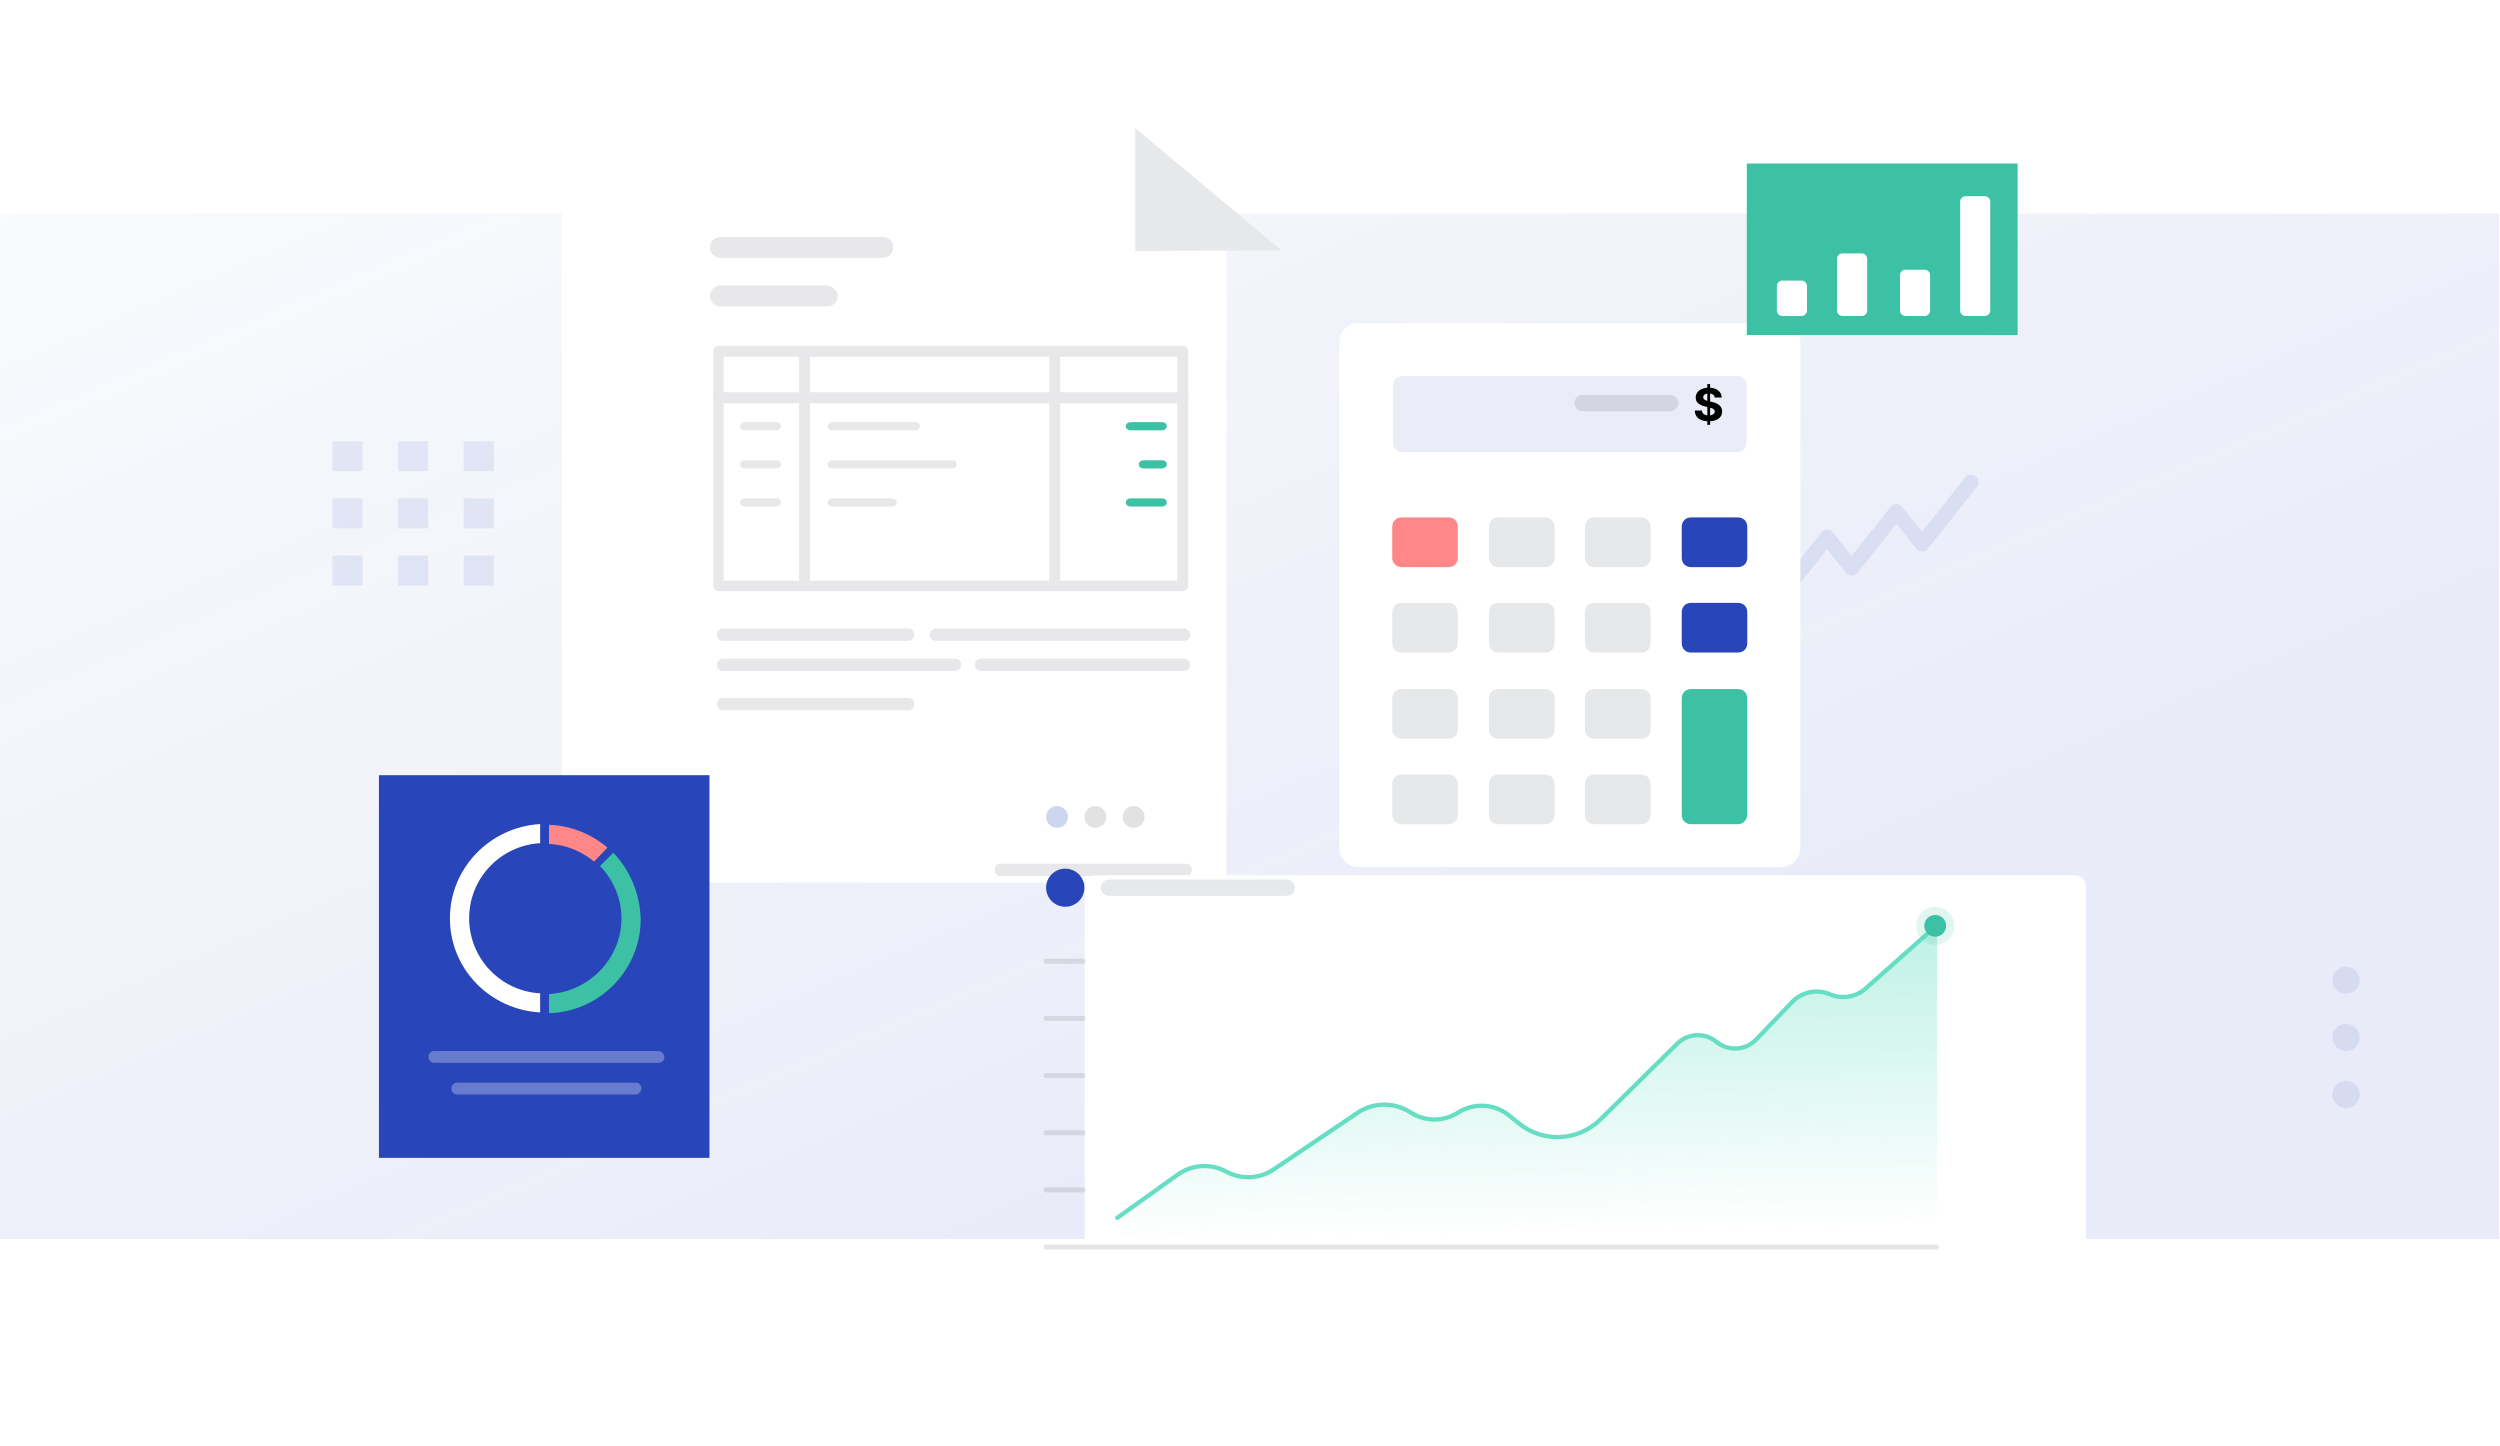 <svg width="363" height="210" viewBox="0 0 363 210" fill="none" xmlns="http://www.w3.org/2000/svg">
<g clip-path="url(#clip0_154_2531)">
<path opacity="0.1" d="M362.854 31.013H0V179.902H362.854V31.013Z" fill="url(#paint0_linear_154_2531)"/>
<path opacity="0.1" d="M258.796 86.202L265.3 78.001L268.862 82.492L275.365 74.29L279.081 78.977L286.205 69.995" stroke="#2845BA" stroke-width="2.18" stroke-linecap="round" stroke-linejoin="round"/>
<g filter="url(#filter0_d_154_2531)">
<g filter="url(#filter1_i_154_2531)">
<path d="M89.58 18.605V136.123H186.075V36.349L164.841 18.605H89.58Z" fill="white"/>
</g>
</g>
<path d="M186.075 36.349L164.841 36.438V18.605L186.075 36.349Z" fill="#E7E8E9"/>
<g opacity="0.1">
<path d="M104.363 50.206C103.915 50.206 103.557 50.562 103.557 51.008V85.032C103.557 85.478 103.915 85.835 104.363 85.835H171.74C172.188 85.835 172.546 85.478 172.546 85.032V51.008C172.546 50.562 172.188 50.206 171.74 50.206H104.363ZM170.934 51.811C170.934 53.237 170.934 82.892 170.934 84.319C169.411 84.319 106.603 84.319 105.08 84.319C105.08 82.892 105.08 53.237 105.08 51.811C106.603 51.811 169.411 51.811 170.934 51.811Z" fill="#111827"/>
<path d="M104.363 56.95C103.915 56.95 103.557 57.306 103.557 57.752C103.557 58.198 103.915 58.555 104.363 58.555H171.74C172.188 58.555 172.546 58.198 172.546 57.752C172.546 57.306 172.188 56.95 171.74 56.95H104.363Z" fill="#111827"/>
<path d="M116.011 51.613V84.943C116.011 85.388 116.369 85.745 116.817 85.745C117.265 85.745 117.623 85.388 117.623 84.943V51.613C117.623 51.167 117.265 50.81 116.817 50.81C116.279 50.81 116.011 51.167 116.011 51.613Z" fill="#111827"/>
<path d="M113.413 61.891C113.413 62.246 113.064 62.484 112.715 62.484H108.153C107.734 62.484 107.454 62.187 107.454 61.891C107.454 61.535 107.803 61.298 108.153 61.298H112.715C113.133 61.298 113.413 61.535 113.413 61.891Z" fill="#111827"/>
<path d="M113.413 67.425C113.413 67.781 113.064 68.018 112.715 68.018H108.153C107.734 68.018 107.454 67.722 107.454 67.425C107.454 67.07 107.803 66.832 108.153 66.832H112.715C113.133 66.832 113.413 67.07 113.413 67.425Z" fill="#111827"/>
<path d="M133.574 61.891C133.574 62.246 133.225 62.484 132.876 62.484H120.864C120.445 62.484 120.166 62.187 120.166 61.891C120.166 61.535 120.514 61.298 120.864 61.298H132.876C133.295 61.298 133.574 61.535 133.574 61.891Z" fill="#111827"/>
<path d="M113.413 72.959C113.413 73.315 113.064 73.552 112.715 73.552H108.153C107.734 73.552 107.454 73.256 107.454 72.959C107.454 72.603 107.803 72.366 108.153 72.366H112.715C113.133 72.366 113.413 72.603 113.413 72.959Z" fill="#111827"/>
<path d="M138.937 67.425C138.937 67.781 138.588 68.018 138.239 68.018H120.864C120.445 68.018 120.166 67.721 120.166 67.425C120.166 67.07 120.514 66.832 120.864 66.832H138.239C138.658 66.832 138.937 67.07 138.937 67.425Z" fill="#111827"/>
<path d="M130.198 72.959C130.198 73.315 129.85 73.552 129.501 73.552H120.864C120.445 73.552 120.166 73.256 120.166 72.959C120.166 72.603 120.514 72.366 120.864 72.366H129.501C129.92 72.366 130.198 72.603 130.198 72.959Z" fill="#111827"/>
<path d="M152.341 51.415V84.943C152.341 85.389 152.699 85.745 153.147 85.745C153.595 85.745 153.953 85.389 153.953 84.943V51.415C153.953 50.969 153.595 50.613 153.147 50.613C152.699 50.613 152.341 50.969 152.341 51.415Z" fill="#111827"/>
<path d="M129.695 35.933C129.695 36.736 129.068 37.449 128.172 37.449H104.608C103.802 37.449 103.085 36.825 103.085 35.933C103.085 35.131 103.712 34.417 104.608 34.417H128.172C129.068 34.417 129.695 35.042 129.695 35.933Z" fill="#111827"/>
<path d="M121.632 42.977C121.632 43.779 121.004 44.493 120.108 44.493H104.608C103.802 44.493 103.085 43.869 103.085 42.977C103.085 42.175 103.712 41.461 104.608 41.461H120.108C120.914 41.55 121.632 42.175 121.632 42.977Z" fill="#111827"/>
<path d="M132.765 92.165C132.765 92.7 132.317 93.057 131.869 93.057H104.99C104.453 93.057 104.094 92.611 104.094 92.165C104.094 91.63 104.542 91.273 104.99 91.273H131.869C132.407 91.273 132.765 91.63 132.765 92.165Z" fill="#111827"/>
<path d="M172.815 92.165C172.815 92.7 172.367 93.057 171.919 93.057H135.901C135.363 93.057 135.005 92.611 135.005 92.165C135.005 91.63 135.453 91.273 135.901 91.273H171.919C172.367 91.273 172.815 91.63 172.815 92.165Z" fill="#111827"/>
<path d="M139.575 96.534C139.575 97.069 139.126 97.426 138.678 97.426H104.99C104.453 97.426 104.094 96.98 104.094 96.534C104.094 95.999 104.542 95.642 104.99 95.642H138.678C139.216 95.642 139.575 95.999 139.575 96.534Z" fill="#111827"/>
<path d="M172.815 96.534C172.815 97.069 172.367 97.426 171.919 97.426H142.441C141.904 97.426 141.545 96.98 141.545 96.534C141.545 95.999 141.994 95.642 142.441 95.642H171.919C172.367 95.642 172.815 95.999 172.815 96.534Z" fill="#111827"/>
<path d="M132.765 102.241C132.765 102.775 132.317 103.132 131.869 103.132H104.99C104.453 103.132 104.094 102.687 104.094 102.241C104.094 101.706 104.542 101.349 104.99 101.349H131.869C132.407 101.349 132.765 101.706 132.765 102.241Z" fill="#111827"/>
<path d="M173.084 126.315C173.084 126.85 172.636 127.207 172.188 127.207H145.309C144.771 127.207 144.413 126.761 144.413 126.315C144.413 125.78 144.86 125.423 145.309 125.423H172.188C172.726 125.423 173.084 125.78 173.084 126.315Z" fill="#111827"/>
</g>
<g filter="url(#filter2_d_154_2531)">
<path d="M103.015 111.106H55.021V166.668H103.015V111.106Z" fill="#2845BA"/>
</g>
<path d="M65.329 133.331C65.329 140.703 71.127 146.58 78.428 147.008V144.229C72.629 143.909 68.12 139.101 68.12 133.331C68.12 127.454 72.737 122.753 78.428 122.432V119.654C71.127 120.081 65.329 126.065 65.329 133.331Z" fill="white"/>
<path d="M88.199 123.073C85.944 121.15 82.937 119.868 79.716 119.761V122.539C82.186 122.646 84.441 123.607 86.266 125.103L88.199 123.073Z" fill="#FF8787"/>
<path d="M89.057 123.821L87.125 125.744C89.057 127.775 90.238 130.446 90.238 133.331C90.238 139.208 85.514 144.016 79.716 144.336V147.115C87.125 146.901 93.03 140.81 93.03 133.438C92.922 129.698 91.42 126.278 89.057 123.821Z" fill="#3CC1A4"/>
<path opacity="0.3" d="M93.137 158.062C93.137 158.489 92.708 158.917 92.278 158.917H66.402C65.865 158.917 65.543 158.489 65.543 158.062C65.543 157.528 65.973 157.207 66.402 157.207H92.386C92.815 157.207 93.137 157.634 93.137 158.062Z" fill="white"/>
<path opacity="0.3" d="M96.466 153.467C96.466 154.002 96.037 154.322 95.607 154.322H63.074C62.537 154.322 62.215 153.895 62.215 153.467C62.215 152.933 62.644 152.613 63.074 152.613H95.607C96.037 152.613 96.466 153.04 96.466 153.467Z" fill="white"/>
<g filter="url(#filter3_d_154_2531)">
<path d="M261.411 121.712C261.411 123.177 260.165 124.418 258.692 124.418H197.165C195.693 124.418 194.446 123.177 194.446 121.712V48.192C194.446 46.726 195.693 45.486 197.165 45.486H258.692C260.165 45.486 261.411 46.726 261.411 48.192V121.712Z" fill="white"/>
<path d="M211.669 79.54C211.669 80.329 211.103 80.893 210.309 80.893H203.511C202.717 80.893 202.151 80.329 202.151 79.54V75.029C202.151 74.24 202.717 73.676 203.511 73.676H210.309C211.103 73.676 211.669 74.24 211.669 75.029V79.54Z" fill="#FF8787"/>
<path d="M211.669 91.943C211.669 92.732 211.103 93.297 210.309 93.297H203.511C202.717 93.297 202.151 92.732 202.151 91.943V87.433C202.151 86.644 202.717 86.079 203.511 86.079H210.309C211.103 86.079 211.669 86.644 211.669 87.433V91.943Z" fill="#E7E8E9"/>
<path d="M211.669 104.46C211.669 105.249 211.103 105.813 210.309 105.813H203.511C202.717 105.813 202.151 105.249 202.151 104.46V99.949C202.151 99.16 202.717 98.596 203.511 98.596H210.309C211.103 98.596 211.669 99.16 211.669 99.949V104.46Z" fill="#E7E8E9"/>
<path d="M211.669 116.863C211.669 117.652 211.103 118.216 210.309 118.216H203.511C202.717 118.216 202.151 117.652 202.151 116.863V112.353C202.151 111.563 202.717 110.999 203.511 110.999H210.309C211.103 110.999 211.669 111.563 211.669 112.353V116.863Z" fill="#E7E8E9"/>
<path d="M225.719 79.54C225.719 80.329 225.153 80.893 224.36 80.893H217.561C216.768 80.893 216.202 80.329 216.202 79.54V75.029C216.202 74.24 216.768 73.676 217.561 73.676H224.36C225.153 73.676 225.719 74.24 225.719 75.029V79.54Z" fill="#E7E8E9"/>
<path d="M225.719 91.943C225.719 92.732 225.153 93.297 224.36 93.297H217.561C216.768 93.297 216.202 92.732 216.202 91.943V87.433C216.202 86.644 216.768 86.079 217.561 86.079H224.36C225.153 86.079 225.719 86.644 225.719 87.433V91.943Z" fill="#E7E8E9"/>
<path d="M225.719 104.46C225.719 105.249 225.153 105.813 224.36 105.813H217.561C216.768 105.813 216.202 105.249 216.202 104.46V99.949C216.202 99.16 216.768 98.596 217.561 98.596H224.36C225.153 98.596 225.719 99.16 225.719 99.949V104.46Z" fill="#E7E8E9"/>
<path d="M225.719 116.863C225.719 117.652 225.153 118.216 224.36 118.216H217.561C216.768 118.216 216.202 117.652 216.202 116.863V112.353C216.202 111.563 216.768 110.999 217.561 110.999H224.36C225.153 110.999 225.719 111.563 225.719 112.353V116.863Z" fill="#E7E8E9"/>
<path d="M239.657 79.54C239.657 80.329 239.09 80.893 238.297 80.893H231.498C230.705 80.893 230.138 80.329 230.138 79.54V75.029C230.138 74.24 230.705 73.676 231.498 73.676H238.297C239.09 73.676 239.657 74.24 239.657 75.029V79.54Z" fill="#E7E8E9"/>
<path d="M239.657 91.943C239.657 92.732 239.09 93.297 238.297 93.297H231.498C230.705 93.297 230.138 92.732 230.138 91.943V87.433C230.138 86.644 230.705 86.079 231.498 86.079H238.297C239.09 86.079 239.657 86.644 239.657 87.433V91.943Z" fill="#E7E8E9"/>
<path d="M239.657 104.46C239.657 105.249 239.09 105.813 238.297 105.813H231.498C230.705 105.813 230.138 105.249 230.138 104.46V99.949C230.138 99.16 230.705 98.596 231.498 98.596H238.297C239.09 98.596 239.657 99.16 239.657 99.949V104.46Z" fill="#E7E8E9"/>
<path d="M239.657 116.863C239.657 117.652 239.09 118.216 238.297 118.216H231.498C230.705 118.216 230.138 117.652 230.138 116.863V112.353C230.138 111.563 230.705 110.999 231.498 110.999H238.297C239.09 110.999 239.657 111.563 239.657 112.353V116.863Z" fill="#E7E8E9"/>
<path d="M253.706 79.54C253.706 80.329 253.14 80.893 252.347 80.893H245.548C244.755 80.893 244.189 80.329 244.189 79.54V75.029C244.189 74.24 244.755 73.676 245.548 73.676H252.347C253.14 73.676 253.706 74.24 253.706 75.029V79.54Z" fill="#2845BA"/>
<path d="M253.706 91.943C253.706 92.732 253.14 93.297 252.347 93.297H245.548C244.755 93.297 244.189 92.732 244.189 91.943V87.433C244.189 86.644 244.755 86.079 245.548 86.079H252.347C253.14 86.079 253.706 86.644 253.706 87.433V91.943Z" fill="#2845BA"/>
<path d="M253.706 116.863C253.706 117.539 253.14 118.216 252.347 118.216H245.548C244.755 118.216 244.189 117.652 244.189 116.863V99.949C244.189 99.16 244.755 98.596 245.548 98.596H252.347C253.14 98.596 253.706 99.16 253.706 99.949V116.863Z" fill="#3CC1A4"/>
<g opacity="0.1">
<path d="M253.593 62.851C253.593 63.64 253.026 64.204 252.233 64.204H203.624C202.831 64.204 202.264 63.64 202.264 62.851V54.507C202.264 53.718 202.831 53.154 203.624 53.154H252.233C253.026 53.154 253.593 53.718 253.593 54.507V62.851Z" fill="#2845BA"/>
</g>
</g>
<g filter="url(#filter4_di_154_2531)">
<path d="M288.936 111.106H146.73C145.853 111.106 145.141 111.814 145.141 112.687V188.189C145.141 189.062 145.853 189.77 146.73 189.77H288.936C289.814 189.77 290.525 189.062 290.525 188.189V112.687C290.525 111.814 289.814 111.106 288.936 111.106Z" fill="white"/>
</g>
<path opacity="0.4" d="M171.016 170.548L165.845 174.245C163.57 175.87 162.222 178.486 162.222 181.272H281.263V134.33L270.899 143.528C269.478 144.79 267.451 145.119 265.7 144.372C263.816 143.569 261.628 144.015 260.214 145.493L255.001 150.939C253.466 152.544 250.944 152.692 249.23 151.278C247.551 149.894 245.091 150.004 243.542 151.531L232.372 162.55C229.156 165.722 224.055 165.968 220.545 163.121L219.125 161.968C217.003 160.246 214.009 160.078 211.706 161.551C209.663 162.859 207.047 162.886 204.976 161.622L204.641 161.417C202.313 159.995 199.363 160.062 197.102 161.589L184.953 169.794C182.897 171.181 180.235 171.307 178.056 170.12C175.823 168.903 173.084 169.069 171.016 170.548Z" fill="url(#paint1_linear_154_2531)"/>
<path d="M162.222 176.834L171.016 170.548C173.084 169.069 175.823 168.903 178.056 170.12C180.235 171.307 182.897 171.181 184.953 169.794L197.102 161.589C199.363 160.062 202.313 159.995 204.641 161.417L204.976 161.622C207.047 162.886 209.663 162.859 211.706 161.551C214.009 160.078 217.003 160.246 219.125 161.968L220.545 163.121C224.055 165.968 229.156 165.722 232.372 162.55L243.542 151.531C245.091 150.004 247.551 149.894 249.23 151.278C250.944 152.692 253.466 152.544 255.001 150.939L260.214 145.493C261.628 144.015 263.816 143.569 265.7 144.372C267.451 145.119 269.478 144.79 270.899 143.528L281.263 134.33" stroke="#66DEC4" stroke-width="0.628" stroke-linecap="round"/>
<path d="M154.675 131.662C156.211 131.662 157.456 130.423 157.456 128.894C157.456 127.366 156.211 126.127 154.675 126.127C153.139 126.127 151.895 127.366 151.895 128.894C151.895 130.423 153.139 131.662 154.675 131.662Z" fill="#2845BA"/>
<path opacity="0.15" d="M280.992 137.196C282.528 137.196 283.773 135.957 283.773 134.429C283.773 132.901 282.528 131.662 280.992 131.662C279.456 131.662 278.211 132.901 278.211 134.429C278.211 135.957 279.456 137.196 280.992 137.196Z" fill="#3CC1A4"/>
<path d="M280.992 136.01C281.87 136.01 282.581 135.302 282.581 134.429C282.581 133.556 281.87 132.848 280.992 132.848C280.115 132.848 279.403 133.556 279.403 134.429C279.403 135.302 280.115 136.01 280.992 136.01Z" fill="#3CC1A4"/>
<path opacity="0.1" d="M188.042 128.894C188.042 129.636 187.448 130.08 186.855 130.08H161.025C160.284 130.08 159.839 129.487 159.839 128.894C159.839 128.153 160.432 127.708 161.025 127.708H186.855C187.448 127.708 188.042 128.301 188.042 128.894Z" fill="#111827"/>
<g opacity="0.1">
<path d="M151.895 139.567H157.257" stroke="black" stroke-width="0.727" stroke-linecap="round"/>
<path d="M151.895 147.869H157.257" stroke="black" stroke-width="0.727" stroke-linecap="round"/>
<path d="M151.895 156.17H157.257" stroke="black" stroke-width="0.727" stroke-linecap="round"/>
<path d="M151.895 164.472H157.257" stroke="black" stroke-width="0.727" stroke-linecap="round"/>
<path d="M151.895 172.773H157.257" stroke="black" stroke-width="0.727" stroke-linecap="round"/>
<path d="M151.895 181.074H281.191" stroke="black" stroke-width="0.727" stroke-linecap="round"/>
</g>
<g opacity="0.23">
<path d="M153.483 120.198C154.361 120.198 155.072 119.49 155.072 118.617C155.072 117.744 154.361 117.036 153.483 117.036C152.606 117.036 151.894 117.744 151.894 118.617C151.894 119.49 152.606 120.198 153.483 120.198Z" fill="#2845BA"/>
<path opacity="0.5" d="M159.044 120.198C159.922 120.198 160.633 119.49 160.633 118.617C160.633 117.744 159.922 117.036 159.044 117.036C158.167 117.036 157.455 117.744 157.455 118.617C157.455 119.49 158.167 120.198 159.044 120.198Z" fill="black"/>
<path opacity="0.5" d="M164.606 120.198C165.483 120.198 166.195 119.49 166.195 118.617C166.195 117.744 165.483 117.036 164.606 117.036C163.728 117.036 163.017 117.744 163.017 118.617C163.017 119.49 163.728 120.198 164.606 120.198Z" fill="black"/>
</g>
<path d="M169.422 61.891C169.422 62.246 169.072 62.484 168.723 62.484H164.161C163.742 62.484 163.463 62.187 163.463 61.891C163.463 61.535 163.812 61.298 164.161 61.298H168.723C169.142 61.298 169.422 61.535 169.422 61.891Z" fill="#3CC1A4"/>
<path d="M169.422 67.425C169.422 67.781 169.072 68.018 168.723 68.018H166.045C165.626 68.018 165.347 67.722 165.347 67.425C165.347 67.07 165.696 66.832 166.045 66.832H168.723C169.142 66.832 169.422 67.07 169.422 67.425Z" fill="#3CC1A4"/>
<path d="M169.422 72.96C169.422 73.315 169.072 73.552 168.723 73.552H164.161C163.742 73.552 163.463 73.256 163.463 72.96C163.463 72.604 163.812 72.367 164.161 72.367H168.723C169.142 72.367 169.422 72.604 169.422 72.96Z" fill="#3CC1A4"/>
<path d="M247.904 61.694V55.764H248.307V61.694H247.904ZM248.971 57.721C248.951 57.535 248.867 57.389 248.718 57.286C248.57 57.182 248.368 57.13 248.113 57.13C247.94 57.13 247.793 57.154 247.674 57.2C247.555 57.245 247.463 57.307 247.399 57.388C247.337 57.468 247.306 57.559 247.306 57.661C247.303 57.746 247.322 57.82 247.363 57.883C247.405 57.946 247.463 58.001 247.536 58.048C247.61 58.093 247.696 58.132 247.792 58.166C247.888 58.198 247.991 58.226 248.101 58.249L248.552 58.351C248.771 58.397 248.972 58.459 249.155 58.537C249.338 58.614 249.497 58.709 249.631 58.821C249.765 58.934 249.869 59.067 249.942 59.22C250.017 59.373 250.056 59.548 250.057 59.745C250.056 60.036 249.977 60.287 249.822 60.501C249.669 60.712 249.446 60.877 249.155 60.994C248.866 61.11 248.517 61.168 248.108 61.168C247.703 61.168 247.35 61.109 247.049 60.992C246.75 60.874 246.516 60.701 246.347 60.471C246.181 60.239 246.093 59.952 246.085 59.611H247.113C247.124 59.77 247.172 59.903 247.257 60.009C247.344 60.114 247.459 60.194 247.603 60.248C247.749 60.301 247.913 60.327 248.096 60.327C248.276 60.327 248.432 60.302 248.564 60.253C248.698 60.204 248.802 60.135 248.875 60.047C248.949 59.959 248.986 59.858 248.986 59.743C248.986 59.637 248.952 59.547 248.885 59.475C248.82 59.402 248.723 59.34 248.596 59.289C248.47 59.239 248.315 59.192 248.132 59.15L247.586 59.02C247.163 58.923 246.828 58.771 246.583 58.564C246.338 58.357 246.216 58.079 246.217 57.728C246.216 57.441 246.297 57.19 246.46 56.975C246.625 56.761 246.852 56.593 247.14 56.473C247.427 56.352 247.754 56.292 248.12 56.292C248.493 56.292 248.818 56.352 249.096 56.473C249.376 56.593 249.593 56.761 249.748 56.975C249.904 57.19 249.984 57.439 249.989 57.721H248.971Z" fill="black"/>
<path opacity="0.1" d="M242.51 57.345H229.799C229.141 57.345 228.607 57.876 228.607 58.531V58.531C228.607 59.186 229.141 59.717 229.799 59.717H242.51C243.168 59.717 243.701 59.186 243.701 58.531C243.701 57.876 243.168 57.345 242.51 57.345Z" fill="black"/>
<path d="M292.958 23.744H253.633V48.648H292.958V23.744Z" fill="#3CC1A4"/>
<path d="M261.577 40.742H258.796C258.357 40.742 258.002 41.096 258.002 41.533V45.091C258.002 45.527 258.357 45.881 258.796 45.881H261.577C262.016 45.881 262.371 45.527 262.371 45.091V41.533C262.371 41.096 262.016 40.742 261.577 40.742Z" fill="white"/>
<path d="M270.316 36.789H267.535C267.096 36.789 266.74 37.143 266.74 37.58V45.091C266.74 45.528 267.096 45.882 267.535 45.882H270.316C270.754 45.882 271.11 45.528 271.11 45.091V37.58C271.11 37.143 270.754 36.789 270.316 36.789Z" fill="white"/>
<path d="M279.452 39.161H276.671C276.232 39.161 275.877 39.515 275.877 39.952V45.091C275.877 45.527 276.232 45.881 276.671 45.881H279.452C279.891 45.881 280.246 45.527 280.246 45.091V39.952C280.246 39.515 279.891 39.161 279.452 39.161Z" fill="white"/>
<path d="M288.19 28.488H285.41C284.971 28.488 284.615 28.842 284.615 29.278V45.09C284.615 45.527 284.971 45.881 285.41 45.881H288.19C288.629 45.881 288.985 45.527 288.985 45.09V29.278C288.985 28.842 288.629 28.488 288.19 28.488Z" fill="white"/>
<g opacity="0.1">
<path d="M52.638 64.065H48.268V68.414H52.638V64.065Z" fill="#2845BA"/>
<path d="M62.171 64.065H57.802V68.414H62.171V64.065Z" fill="#2845BA"/>
<path d="M71.704 64.065H67.335V68.414H71.704V64.065Z" fill="#2845BA"/>
<path d="M52.638 72.367H48.268V76.715H52.638V72.367Z" fill="#2845BA"/>
<path d="M62.171 72.367H57.802V76.715H62.171V72.367Z" fill="#2845BA"/>
<path d="M71.704 72.367H67.335V76.715H71.704V72.367Z" fill="#2845BA"/>
<path d="M52.638 80.668H48.268V85.016H52.638V80.668Z" fill="#2845BA"/>
<path d="M62.171 80.668H57.802V85.016H62.171V80.668Z" fill="#2845BA"/>
<path d="M71.704 80.668H67.335V85.016H71.704V80.668Z" fill="#2845BA"/>
</g>
<path opacity="0.1" d="M342.636 158.937C342.636 157.846 341.747 156.961 340.65 156.961C339.553 156.961 338.664 157.846 338.664 158.937C338.664 160.029 339.553 160.914 340.65 160.914C341.747 160.914 342.636 160.029 342.636 158.937Z" fill="#2845BA"/>
<path opacity="0.1" d="M342.636 150.636C342.636 149.544 341.747 148.659 340.65 148.659C339.553 148.659 338.664 149.544 338.664 150.636C338.664 151.727 339.553 152.612 340.65 152.612C341.747 152.612 342.636 151.727 342.636 150.636Z" fill="#2845BA"/>
<path opacity="0.1" d="M342.636 142.334C342.636 141.243 341.747 140.358 340.65 140.358C339.553 140.358 338.664 141.243 338.664 142.334C338.664 143.426 339.553 144.311 340.65 144.311C341.747 144.311 342.636 143.426 342.636 142.334Z" fill="#2845BA"/>
</g>
<defs>
<filter id="filter0_d_154_2531" x="54.702" y="-14.819" width="166.251" height="187.273" filterUnits="userSpaceOnUse" color-interpolation-filters="sRGB">
<feFlood flood-opacity="0" result="BackgroundImageFix"/>
<feColorMatrix in="SourceAlpha" type="matrix" values="0 0 0 0 0 0 0 0 0 0 0 0 0 0 0 0 0 0 127 0" result="hardAlpha"/>
<feOffset dy="1.453"/>
<feGaussianBlur stdDeviation="17.439"/>
<feColorMatrix type="matrix" values="0 0 0 0 0 0 0 0 0 0 0 0 0 0 0 0 0 0 0.06 0"/>
<feBlend mode="normal" in2="BackgroundImageFix" result="effect1_dropShadow_154_2531"/>
<feBlend mode="normal" in="SourceGraphic" in2="effect1_dropShadow_154_2531" result="shape"/>
</filter>
<filter id="filter1_i_154_2531" x="81.587" y="9.159" width="104.488" height="126.964" filterUnits="userSpaceOnUse" color-interpolation-filters="sRGB">
<feFlood flood-opacity="0" result="BackgroundImageFix"/>
<feBlend mode="normal" in="SourceGraphic" in2="BackgroundImageFix" result="shape"/>
<feColorMatrix in="SourceAlpha" type="matrix" values="0 0 0 0 0 0 0 0 0 0 0 0 0 0 0 0 0 0 127 0" result="hardAlpha"/>
<feOffset dx="-7.993" dy="-9.446"/>
<feGaussianBlur stdDeviation="7.266"/>
<feComposite in2="hardAlpha" operator="arithmetic" k2="-1" k3="1"/>
<feColorMatrix type="matrix" values="0 0 0 0 0 0 0 0 0 0 0 0 0 0 0 0 0 0 0.03 0"/>
<feBlend mode="normal" in2="shape" result="effect1_innerShadow_154_2531"/>
</filter>
<filter id="filter2_d_154_2531" x="20.143" y="77.681" width="117.75" height="125.318" filterUnits="userSpaceOnUse" color-interpolation-filters="sRGB">
<feFlood flood-opacity="0" result="BackgroundImageFix"/>
<feColorMatrix in="SourceAlpha" type="matrix" values="0 0 0 0 0 0 0 0 0 0 0 0 0 0 0 0 0 0 127 0" result="hardAlpha"/>
<feOffset dy="1.453"/>
<feGaussianBlur stdDeviation="17.439"/>
<feColorMatrix type="matrix" values="0 0 0 0 0 0 0 0 0 0 0 0 0 0 0 0 0 0 0.06 0"/>
<feBlend mode="normal" in2="BackgroundImageFix" result="effect1_dropShadow_154_2531"/>
<feBlend mode="normal" in="SourceGraphic" in2="effect1_dropShadow_154_2531" result="shape"/>
</filter>
<filter id="filter3_d_154_2531" x="159.568" y="12.061" width="136.721" height="148.688" filterUnits="userSpaceOnUse" color-interpolation-filters="sRGB">
<feFlood flood-opacity="0" result="BackgroundImageFix"/>
<feColorMatrix in="SourceAlpha" type="matrix" values="0 0 0 0 0 0 0 0 0 0 0 0 0 0 0 0 0 0 127 0" result="hardAlpha"/>
<feOffset dy="1.453"/>
<feGaussianBlur stdDeviation="17.439"/>
<feColorMatrix type="matrix" values="0 0 0 0 0 0 0 0 0 0 0 0 0 0 0 0 0 0 0.06 0"/>
<feBlend mode="normal" in2="BackgroundImageFix" result="effect1_dropShadow_154_2531"/>
<feBlend mode="normal" in="SourceGraphic" in2="effect1_dropShadow_154_2531" result="shape"/>
</filter>
<filter id="filter4_di_154_2531" x="110.264" y="77.681" width="215.139" height="148.42" filterUnits="userSpaceOnUse" color-interpolation-filters="sRGB">
<feFlood flood-opacity="0" result="BackgroundImageFix"/>
<feColorMatrix in="SourceAlpha" type="matrix" values="0 0 0 0 0 0 0 0 0 0 0 0 0 0 0 0 0 0 127 0" result="hardAlpha"/>
<feOffset dy="1.453"/>
<feGaussianBlur stdDeviation="17.439"/>
<feColorMatrix type="matrix" values="0 0 0 0 0 0 0 0 0 0 0 0 0 0 0 0 0 0 0.06 0"/>
<feBlend mode="normal" in2="BackgroundImageFix" result="effect1_dropShadow_154_2531"/>
<feBlend mode="normal" in="SourceGraphic" in2="effect1_dropShadow_154_2531" result="shape"/>
<feColorMatrix in="SourceAlpha" type="matrix" values="0 0 0 0 0 0 0 0 0 0 0 0 0 0 0 0 0 0 127 0" result="hardAlpha"/>
<feOffset dx="12.353" dy="14.532"/>
<feGaussianBlur stdDeviation="7.266"/>
<feComposite in2="hardAlpha" operator="arithmetic" k2="-1" k3="1"/>
<feColorMatrix type="matrix" values="0 0 0 0 0 0 0 0 0 0 0 0 0 0 0 0 0 0 0.03 0"/>
<feBlend mode="normal" in2="shape" result="effect2_innerShadow_154_2531"/>
</filter>
<linearGradient id="paint0_linear_154_2531" x1="134.775" y1="180.307" x2="34.087" y2="-53.077" gradientUnits="userSpaceOnUse">
<stop stop-color="#2845BA"/>
<stop offset="1" stop-color="#2845BA" stop-opacity="0"/>
</linearGradient>
<linearGradient id="paint1_linear_154_2531" x1="219.513" y1="137.915" x2="220.362" y2="179.394" gradientUnits="userSpaceOnUse">
<stop stop-color="#66DEC4"/>
<stop offset="1" stop-color="#66DEC4" stop-opacity="0"/>
</linearGradient>
<clipPath id="clip0_154_2531">
<rect width="363" height="210" fill="white"/>
</clipPath>
</defs>
</svg>
